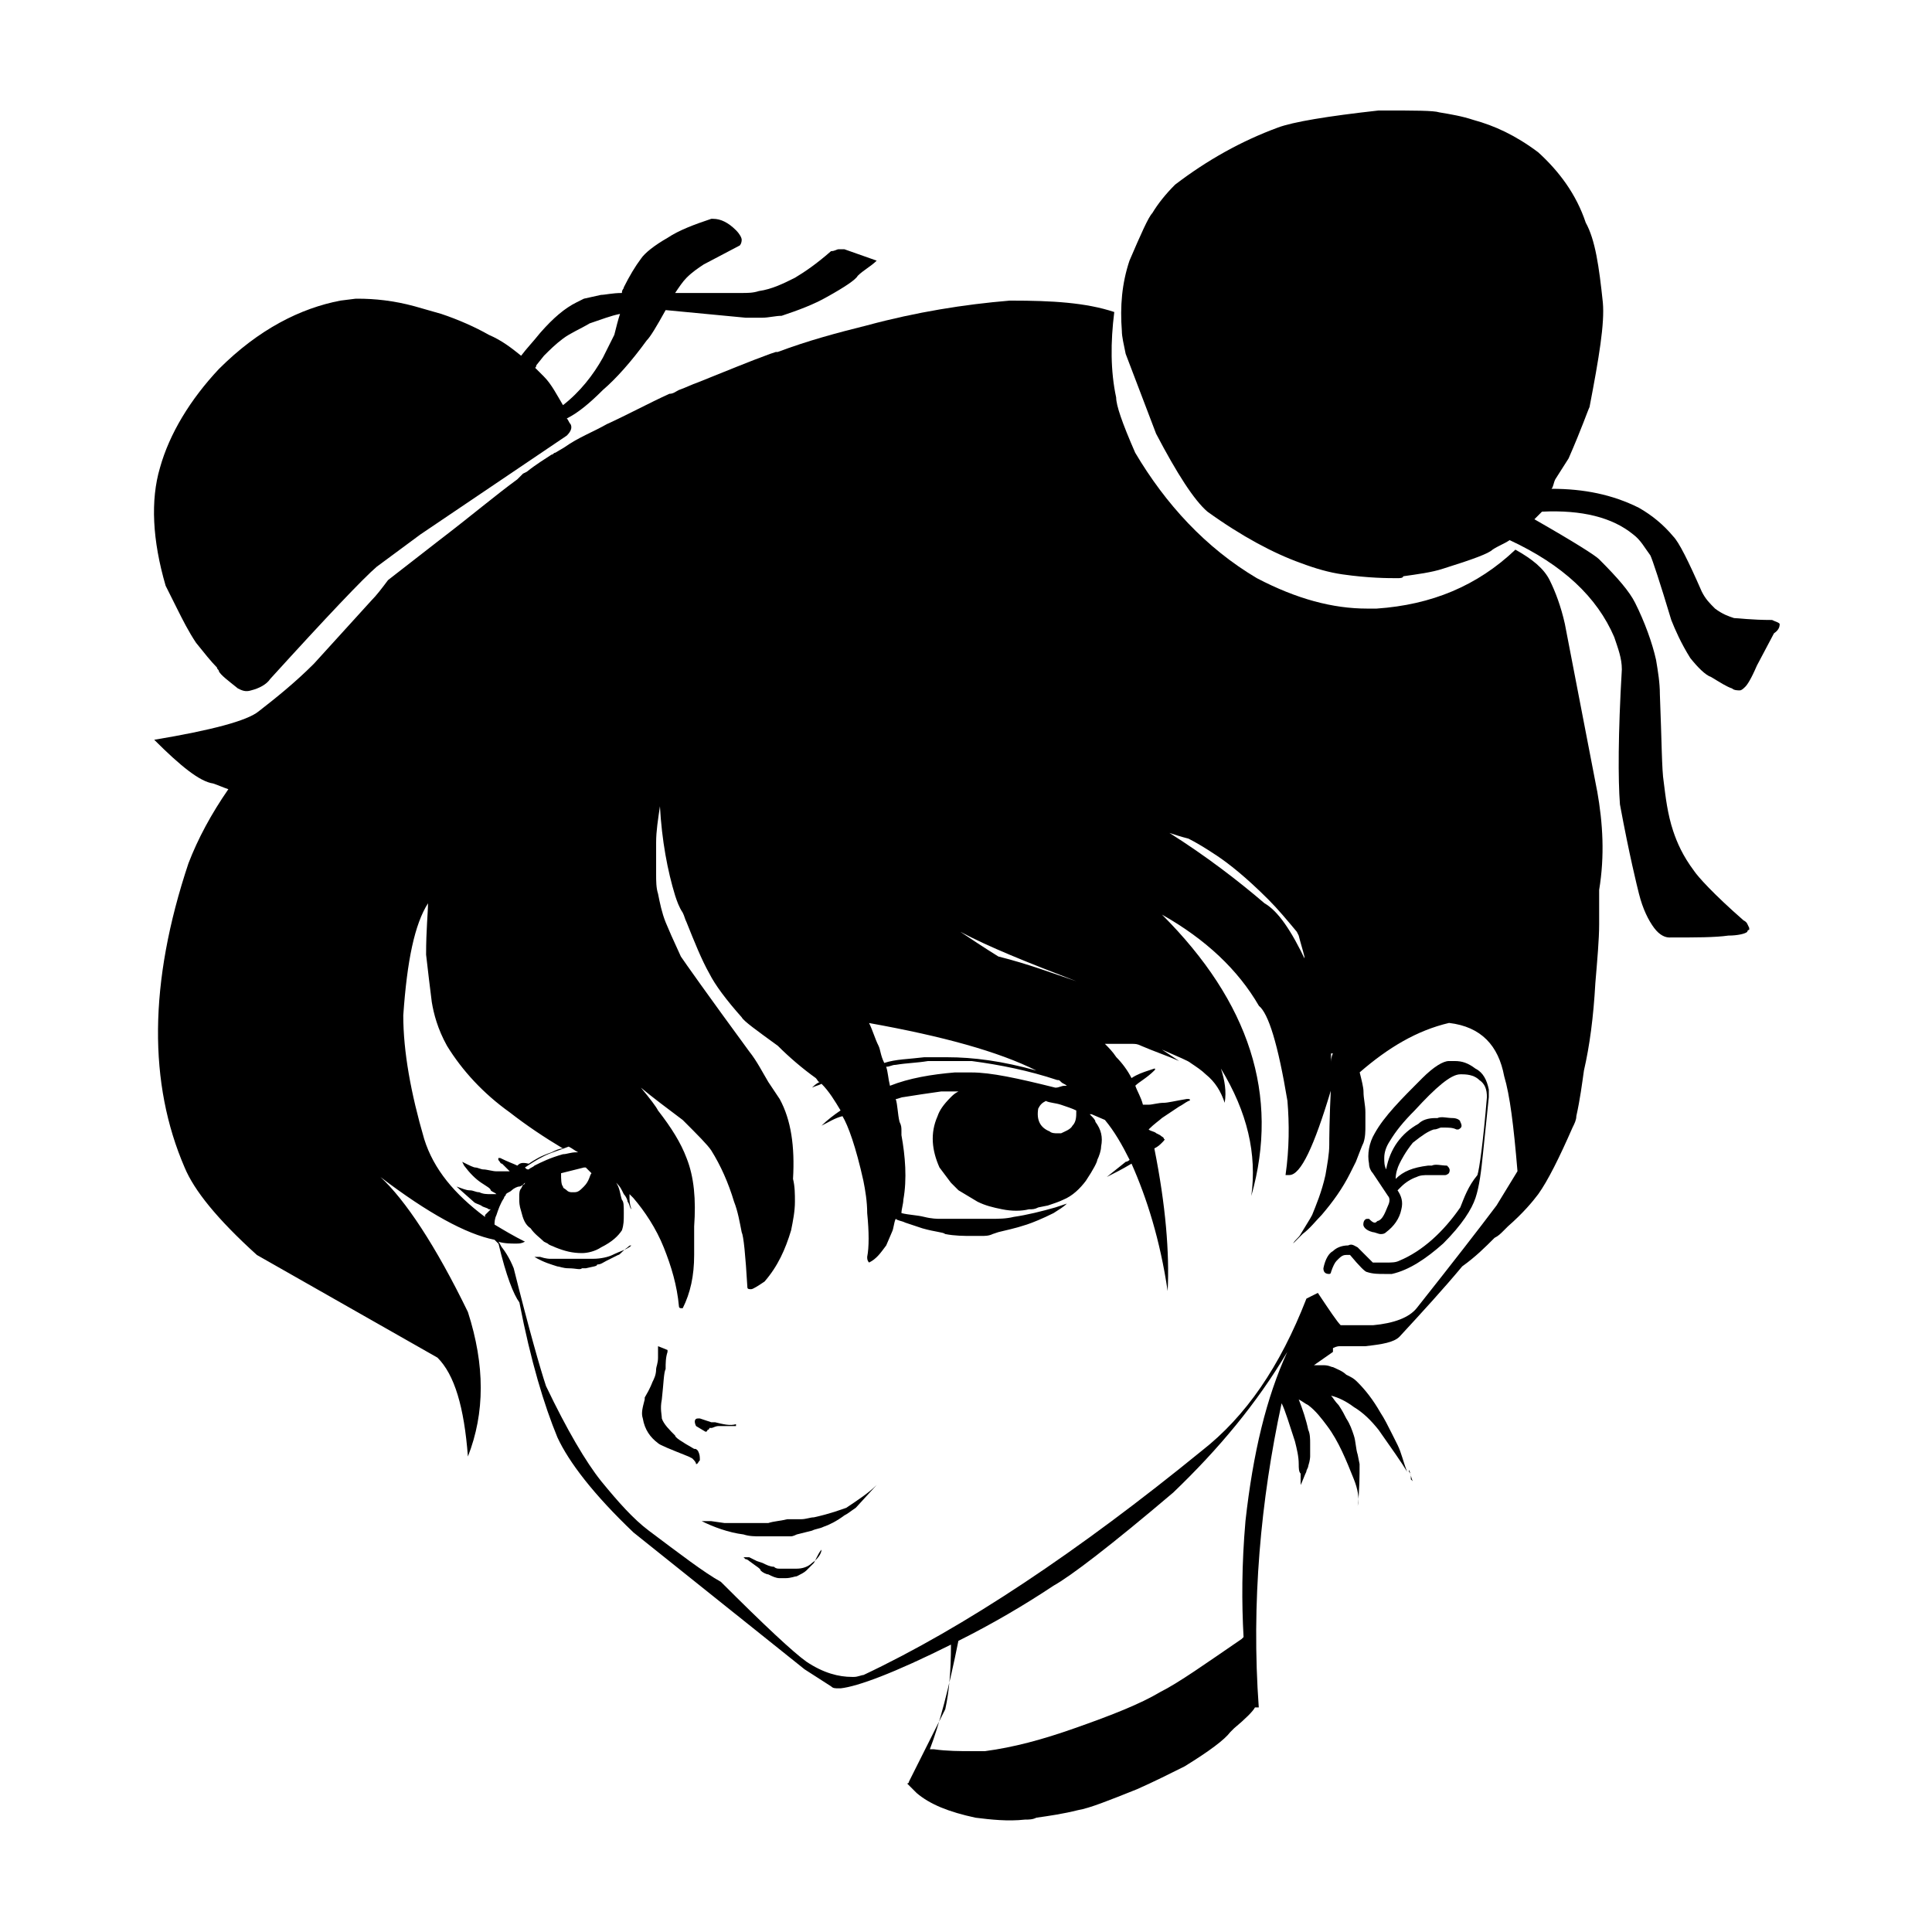 <?xml version="1.0" encoding="UTF-8"?>
<!-- Uploaded to: ICON Repo, www.iconrepo.com, Generator: ICON Repo Mixer Tools -->
<svg fill="#000000" width="800px" height="800px" version="1.1" viewBox="144 144 512 512" xmlns="http://www.w3.org/2000/svg">
 <g>
  <path d="m517.89 536.03v-1.008s0-0.504-0.504-1.008v-1.008 0.504c0.504 1.008 0.504 2.016 1.008 3.023z"/>
  <path d="m530.99 463.98c-4.535 6.551-10.078 11.586-16.121 14.105-1.008 0.504-2.016 0.504-3.527 0.504h-0.504-3.023l-4.031-4.031c-1.008-0.504-1.512-1.008-2.519-0.504-1.512 0-3.023 0.504-4.031 1.512-1.008 0.504-2.016 2.016-2.519 4.535 0 1.008 0.504 1.512 1.512 1.512 0.504 0 0.504-0.504 0.504-0.504 0.504-1.512 1.008-2.519 1.512-3.023 1.008-1.008 1.512-1.512 2.519-1.512h0.504 0.504c2.519 3.023 4.031 4.535 4.535 4.535 1.512 0.504 3.023 0.504 4.535 0.504h0.504 1.512c4.535-1.008 9.07-4.031 13.602-8.062 5.039-5.039 7.559-9.07 8.566-12.09 1.008-3.023 1.512-7.055 2.016-12.09l1.512-14.609v-2.016c-0.504-2.519-1.512-4.535-3.527-5.543-2.016-1.512-3.527-2.016-5.543-2.016h-0.504-1.008c-1.512 0-4.031 1.512-7.055 4.535-5.543 5.543-10.078 10.078-12.594 14.609-1.512 2.519-2.016 5.543-1.512 8.062 0 1.008 0.504 2.016 1.008 2.519l4.031 6.047c0.504 0.504 0.504 1.512 0 2.519-1.008 2.519-1.512 3.527-2.519 4.031-0.504 0-0.504 0.504-1.008 0.504s-1.008-0.504-1.512-1.008h-0.504c-0.504 0-1.008 0.504-1.008 1.512 0 0.504 0.504 1.512 2.519 2.016 0.504 0 1.512 0.504 2.016 0.504s1.008 0 1.512-0.504c2.016-1.512 3.527-3.527 4.031-6.047 0.504-2.016 0-3.527-1.008-5.039l1.008-1.008c1.008-1.008 2.519-2.016 4.031-2.519 1.008-0.504 2.016-0.504 3.023-0.504h1.008 3.527c0.504 0 1.008-0.504 1.008-0.504 0.504-1.008 0-1.512-0.504-2.016-1.512 0-3.023-0.504-4.031 0h-1.008c-4.031 0.504-6.551 1.512-8.566 3.527 0-1.512 0.504-3.023 1.008-4.031 0.504-1.008 1.512-3.023 3.527-5.543 2.519-2.016 4.031-3.023 5.543-3.527 1.008 0 1.512-0.504 2.016-0.504h0.504c1.512 0 2.519 0 3.527 0.504h0.504c1.008-0.504 1.008-1.008 0.504-2.016 0-0.504-1.008-1.008-2.016-1.008-1.512 0-3.023-0.504-4.031 0h-0.504c-2.016 0-3.527 0.504-4.535 1.512-4.535 2.519-7.559 6.551-8.566 12.09-0.504-1.008-0.504-2.016-0.504-3.023 0-1.512 0.504-3.023 1.512-4.535 1.512-2.519 3.527-5.039 6.551-8.062 5.543-6.047 9.574-9.574 12.09-9.574h0.504c2.016 0 3.527 0.504 4.535 1.512 1.512 1.008 2.016 2.519 2.016 4.535-1.008 12.09-2.016 19.145-2.519 20.656-2.519 3.031-3.527 6.055-4.535 8.57z"/>
  <path d="m333.5 520.91h-1.008l-3.023-1.008h-0.504c-1.008 0-1.008 1.008-0.504 2.016l2.519 1.512s0.504 0 0.504-0.504c0 0 0.504 0 0.504-0.504h0.504c0.504 0 1.008-0.504 2.016-0.504h0.504 1.512 2.519v-0.504c-1.512 0.504-3.527 0-5.543-0.504z"/>
  <path d="m190.92 305.28c1.512 3.023 3.023 6.047 5.039 9.07 2.016 2.519 4.031 5.039 5.543 6.551 0 0.504 0.504 0.504 0.504 1.008 0.504 1.008 2.519 2.519 5.039 4.535 1.008 0.504 2.016 1.008 3.527 0.504 2.016-0.504 4.031-1.512 5.039-3.023 15.113-16.625 24.688-26.703 28.215-29.727l11.586-8.566 38.793-26.199c1.008-1.008 1.512-2.016 1.008-3.023-0.504-0.504-0.504-1.008-1.008-1.512 3.023-1.512 6.047-4.031 9.574-7.559 3.527-3.023 7.559-7.559 11.586-13.098 1.008-1.008 2.519-3.527 5.039-8.062l21.16 2.016h4.535c1.512 0 3.527-0.504 5.039-0.504 4.535-1.512 8.566-3.023 12.09-5.039 4.535-2.519 7.559-4.535 8.062-5.543 1.512-1.512 3.527-2.519 5.039-4.031l-8.566-3.023h-1.512c-0.504 0-1.008 0.504-2.016 0.504-4.031 3.527-7.055 5.543-9.574 7.055-3.023 1.512-6.047 3.023-9.574 3.527-1.512 0.504-3.023 0.504-4.535 0.504h-1.512-16.121c1.008-1.512 2.016-3.023 3.023-4.031 1.512-1.512 3.023-2.519 4.535-3.527l9.574-5.039s0.504-0.504 0.504-1.512c0-0.504-0.504-1.512-1.512-2.519-2.016-2.016-4.031-3.023-6.047-3.023h-0.504c-4.535 1.512-8.566 3.023-11.586 5.039-3.527 2.016-6.047 4.031-7.055 5.543-1.512 2.016-3.023 4.535-4.535 7.559 0 0.504-0.504 0.504-0.504 1.512-2.519 0-4.535 0.504-5.543 0.504l-4.535 1.008-2.016 1.008c-3.023 1.512-6.047 4.031-9.574 8.062-2.016 2.519-3.527 4.031-5.039 6.047-2.519-2.016-5.039-4.031-8.566-5.543-3.527-2.016-8.062-4.031-12.594-5.543l-7.055-2.016c-5.543-1.512-10.578-2.016-15.113-2.016h-0.504l-4.031 0.504c-10.578 2.016-21.664 7.559-32.242 18.137-7.559 8.062-13.098 17.129-15.617 26.199-2.519 8.566-2.016 19.145 1.512 31.234zm95.219-64.488 2.016-2.519c1.512-1.512 3.023-3.023 5.039-4.535s4.535-2.519 7.055-4.031c3.023-1.008 5.543-2.016 8.062-2.519-0.504 1.512-1.008 3.527-1.512 5.543-1.008 2.016-2.016 4.031-3.023 6.047-2.519 4.535-6.047 9.07-10.578 12.594-1.512-2.519-3.023-5.543-5.039-7.559l-2.519-2.519c-0.004 0.508 0.5 0.004 0.5-0.5z"/>
  <path d="m615.63 309.31c-0.504-0.504-1.008-0.504-2.016-1.008-5.543 0-9.07-0.504-10.078-0.504-1.512-0.504-3.023-1.008-5.039-2.519-1.512-1.512-2.519-2.519-3.527-4.535-3.527-8.062-6.047-13.098-7.559-14.609-2.519-3.023-5.543-5.543-9.07-7.559-7.055-3.527-14.609-5.039-23.176-5.039 0.504-0.504 0.504-1.512 1.008-2.519l3.527-5.543c3.527-8.062 5.039-12.594 5.543-13.602 2.519-13.098 4.031-22.168 3.527-27.711-1.008-9.574-2.016-16.625-4.535-21.16-2.519-7.559-7.055-13.602-12.594-18.641-6.047-4.535-11.586-7.055-17.129-8.566-3.023-1.008-6.047-1.512-9.07-2.016-1.504-0.496-6.543-0.496-15.109-0.496h-1.008c-13.602 1.512-22.672 3.023-26.703 4.535-9.574 3.527-18.641 8.566-27.207 15.113-2.519 2.519-4.535 5.039-6.047 7.559-1.008 1.008-3.023 5.543-6.047 12.594-2.016 6.047-2.519 12.09-2.016 18.641 0 1.512 0.504 3.527 1.008 6.047l8.062 21.16c5.543 10.578 10.078 17.633 13.602 20.656 9.07 6.551 17.633 11.082 24.688 13.602 4.031 1.512 7.559 2.519 11.082 3.023 7.055 1.008 12.09 1.008 14.609 1.008 0.504 0 1.512 0 1.512-0.504 3.527-0.504 7.559-1.008 10.578-2.016 8.062-2.519 12.09-4.031 13.098-5.039 1.512-1.008 3.023-1.512 4.535-2.519 14.105 6.551 23.176 15.113 27.711 25.695 1.008 3.023 2.016 5.543 2.016 8.566-1.008 17.129-1.008 29.223-0.504 35.77 2.519 13.602 4.535 21.664 5.039 23.68 1.008 4.031 2.519 7.055 4.031 9.07 1.512 2.016 3.023 2.519 4.031 2.519 7.055 0 12.09 0 15.617-0.504 2.519 0 4.535-0.504 5.039-1.008 0 0 0-0.504 0.504-0.504v-0.504c-0.504-1.008-0.504-1.512-1.512-2.016-8.062-7.055-12.09-11.586-13.098-13.098-3.023-4.031-4.535-7.559-5.543-10.578-1.512-4.535-2.016-9.07-2.519-13.098-0.504-3.023-0.504-10.578-1.008-23.176 0-3.023-0.504-6.047-1.008-9.07-1.008-4.535-3.023-10.078-5.543-15.113-1.512-3.023-4.535-6.551-9.574-11.586-1.008-1.008-6.551-4.535-17.129-10.578l2.016-2.016c10.578-0.504 18.641 1.512 24.184 6.047 2.016 1.512 3.023 3.527 4.535 5.543 0.504 1.008 2.519 7.055 5.543 17.129 1.008 2.519 2.519 6.047 5.039 10.078 2.016 2.519 4.031 4.535 5.543 5.039 2.519 1.512 4.031 2.519 5.543 3.023 0.504 0.504 1.512 0.504 2.016 0.504s1.008-0.504 1.512-1.008 1.512-2.016 3.023-5.543l4.535-8.566c1.512-1.02 1.512-2.027 1.512-2.531z"/>
  <path d="m316.87 510.33s-0.504 1.512-2.016 4.031v0.504c-0.504 2.016-1.008 3.527-0.504 5.039 0.504 3.023 2.016 5.039 4.031 6.551 0.504 0.504 3.023 1.512 8.062 3.527l1.008 0.504c0.504 0.504 1.008 1.008 1.008 1.512 0.504 0 0.504-0.504 1.008-1.008 0-1.008 0-1.512-0.504-2.519-0.504-0.504-0.504-0.504-1.008-0.504-3.527-2.016-5.039-3.023-5.039-3.527-1.512-1.512-3.023-3.023-3.527-4.535 0-1.008-0.504-2.519 0-5.039 0.504-4.535 0.504-7.055 1.008-8.062 0-1.512 0-3.023 0.504-4.535v-0.504l-2.519-1.004v3.023c0 1.512-0.504 2.519-0.504 3.023 0 1.508-0.504 2.516-1.008 3.523z"/>
  <path d="m294.7 480.11c2.016 0 3.023 0.504 3.527 0h1.008c2.016-0.504 3.023-0.504 3.023-1.008 1.008 0 1.512-0.504 2.519-1.008s2.016-1.008 3.023-1.512c0.504 0 1.008-1.008 2.519-2.016 0.504-0.504 0.504-0.504 1.008-0.504-1.008 1.008-3.023 1.512-5.039 2.519-1.008 0.504-3.023 1.008-5.039 1.008h-1.008-0.504-1.512-0.504-1.512-1.512-3.023-2.016s-1.008 0-2.519-0.504h-0.504-0.504-0.504c2.519 1.512 4.535 2.016 6.047 2.519 0.504 0 1.512 0.504 3.023 0.504z"/>
  <path d="m567.26 353.65-8.562-44.336c-1.008-4.535-2.519-8.566-4.031-11.586-1.512-3.023-4.535-5.543-9.07-8.062-10.078 9.574-22.168 14.609-36.777 15.617h-2.519c-9.07 0-18.641-2.519-29.223-8.062-13.602-8.062-24.184-19.648-32.242-33.25-3.527-8.062-5.039-12.594-5.039-14.609-1.512-7.055-1.512-14.609-0.504-22.672-7.559-2.519-16.625-3.023-27.207-3.023h-0.504c-12.09 1.008-24.688 3.023-37.785 6.551-8.062 2.016-15.617 4.031-23.68 7.055h-0.504l-1.512 0.504c-5.543 2.016-11.586 4.535-19.145 7.559-1.512 0.504-3.527 1.512-5.039 2.016-1.008 0.504-1.512 1.008-2.519 1.008-5.543 2.519-11.082 5.543-16.625 8.062-3.527 2.016-7.559 3.527-11.082 6.047l-2.516 1.504c-0.504 0-0.504 0.504-1.008 0.504-1.512 1.008-4.031 2.519-6.551 4.535l-1.008 0.504-1.512 1.512c-5.543 4.031-12.09 9.574-20.656 16.121l-13.602 10.578c-1.512 2.016-3.023 4.031-4.535 5.543l-15.113 16.625c-5.039 5.039-10.078 9.07-14.609 12.594-3.023 2.519-12.594 5.039-27.711 7.559 7.055 7.055 12.09 11.082 15.617 11.586 1.512 0.504 2.519 1.008 4.031 1.512-4.535 6.551-8.062 13.098-10.578 19.648-10.582 31.742-10.582 58.445-1.008 80.613 2.519 6.047 8.566 13.602 19.145 23.176l47.863 27.207c4.535 4.535 7.055 13.098 8.062 26.199 4.535-11.586 4.535-24.184 0-38.289-8.566-17.633-16.625-29.727-23.176-35.77 12.594 9.574 22.672 15.113 30.23 16.625 0.504 0.504 1.008 1.008 2.016 2.016-0.504-0.504-0.504-1.008-1.008-1.512 1.512 0.504 3.527 0.504 4.535 0.504 1.008 0 1.512 0 2.519-0.504-3.023-1.512-5.543-3.023-8.062-4.535 0-0.504 0-1.512 0.504-2.519 0.504-1.512 1.008-3.023 2.016-4.535 0-0.504 0.504-0.504 0.504-1.008 0.504-0.504 1.008-0.504 1.512-1.008 0.504-0.504 1.512-1.008 2.016-1.008s1.008-0.504 1.512-1.008c0 0 0 0.504-0.504 0.504l-0.504 1.008c-0.504 0.504-0.504 1.512-0.504 2.016v1.008c0 0.504 0 1.512 0.504 3.023 0.504 2.016 1.008 3.527 2.519 4.535 1.008 1.512 2.519 2.519 3.527 3.527l1.008 0.504c0.504 0.504 1.008 0.504 2.016 1.008 2.519 1.008 4.535 1.512 7.055 1.512 1.512 0 3.527-0.504 5.039-1.512 3.023-1.512 4.535-3.023 5.543-4.535 0.492-1.516 0.492-2.523 0.492-4.539 0-2.016 0-3.023-0.504-3.527-0.504-1.512-0.504-3.023-1.512-4.535 0.504 0.504 1.008 1.008 1.512 2.016l0.504 1.008c0.504 0.504 1.008 1.512 1.008 2.016 0.504 0.504 0.504 1.512 1.008 2.016-0.504-1.512-0.504-2.519-0.504-3.023v-1.008c0.504 0.504 0.504 0.504 1.008 1.008 3.023 3.527 6.047 8.062 8.062 13.098 2.016 5.039 3.527 10.078 4.031 15.617 0 0.504 0.504 0.504 0.504 0.504h0.504c2.016-4.031 3.023-8.566 3.023-14.105v-7.559c0.504-7.055 0-13.098-2.016-18.137-1.512-4.031-4.031-8.062-7.559-12.594-0.504-1.008-2.016-3.023-4.535-6.047 3.023 2.519 7.055 5.543 11.082 8.566 4.031 4.031 6.551 6.551 7.559 8.062 2.519 4.031 4.535 8.566 6.047 13.602 1.008 2.519 1.512 5.543 2.016 8.062 0.504 1.008 1.008 6.047 1.512 14.609 0 0.504 0.504 0.504 1.008 0.504 0.504 0 2.016-1.008 3.527-2.016 3.527-4.031 5.543-8.566 7.055-13.602 0.504-2.519 1.008-5.039 1.008-7.559 0-2.016 0-4.031-0.504-6.047 0.504-8.566-0.504-15.617-3.527-21.16-1.008-1.512-2.016-3.023-3.023-4.535-1.512-2.519-3.023-5.543-5.039-8.062-11.082-15.113-17.129-23.68-18.137-25.191l-2.519-5.543-1.512-3.527c-1.008-2.519-1.512-5.039-2.016-7.559-0.504-1.512-0.504-3.527-0.504-5.039v-8.566c0-3.023 0.504-6.047 1.008-9.574 0.504 9.07 2.016 17.129 4.031 23.68 0.504 1.512 1.008 3.023 2.016 4.535 0.504 1.008 0.504 1.512 1.008 2.519 2.016 5.039 4.031 10.078 6.047 13.602 1.512 3.023 4.535 7.055 8.566 11.586 0.504 1.008 4.031 3.527 9.574 7.559 3.023 3.023 6.551 6.047 10.078 8.566 0.504 0.504 0.504 1.008 1.008 1.008-1.008 0.504-1.512 1.008-2.016 1.512 1.008-0.504 1.512-0.504 2.519-1.008 2.016 2.016 3.527 4.535 5.039 7.055-1.512 1.008-3.527 2.519-5.039 4.031 2.016-1.008 3.527-2.016 5.543-2.519 1.512 2.519 3.527 8.062 5.543 17.129 0.504 2.519 1.008 5.543 1.008 8.566 0.504 5.039 0.504 9.07 0 11.586 0 0.504 0 1.008 0.504 1.512 2.016-1.008 3.023-2.519 4.535-4.535l1.512-3.527c0.504-1.008 0.504-2.519 1.008-3.527 0.504 0.504 1.512 0.504 2.519 1.008 1.512 0.504 3.023 1.008 4.535 1.512 3.527 1.008 5.543 1.008 6.047 1.512 2.519 0.504 5.039 0.504 7.055 0.504h1.512 1.008c1.008 0 2.016 0 3.023-0.504l1.512-0.504c2.016-0.504 4.535-1.008 7.559-2.016 1.512-0.504 4.031-1.512 7.055-3.023 1.512-1.008 2.519-1.512 3.527-2.519l-3.023 1.008c-3.527 1.008-7.559 2.016-11.082 2.519-2.016 0.504-4.031 0.504-6.047 0.504h-5.543-4.031-1.512-2.519c-0.504 0-2.016 0-4.031-0.504-2.016-0.504-4.031-0.504-6.047-1.008 0-1.008 0.504-2.519 0.504-3.527 1.008-5.543 0.504-11.586-0.504-17.129v-1.008c0-1.008 0-1.512-0.504-2.519-0.504-2.016-0.504-4.535-1.008-6.047 0.504 0 1.512-0.504 2.016-0.504 3.023-0.504 6.551-1.008 10.078-1.512h4.535c-1.008 0.504-1.512 1.008-2.016 1.512-2.016 2.016-3.023 3.527-3.527 5.039-2.016 4.535-1.512 9.07 0.504 13.602l3.023 4.031 2.016 2.016 5.039 3.023c2.016 1.008 4.031 1.512 6.551 2.016s5.039 0.504 7.055 0c1.008 0 1.512 0 2.519-0.504l2.519-0.504c1.512-0.504 3.023-1.008 4.031-1.512 2.519-1.008 4.535-3.023 6.047-5.039 2.016-3.023 3.023-5.039 3.023-5.543 0.504-1.008 1.008-2.519 1.008-3.527 0.504-2.519 0-4.535-1.512-6.551 0-0.504-0.504-1.008-1.512-2.016h0.504l3.527 1.512c2.519 3.023 4.535 6.551 6.551 10.578 0 0-0.504 0.504-1.008 0.504l-5.039 4.031c2.016-1.008 4.031-2.016 6.551-3.527 4.031 9.07 7.559 20.152 9.574 33.754 0.504-10.078-0.504-22.672-3.527-37.785 1.008-0.504 1.512-1.008 2.016-1.512 0.504-0.504 1.008-1.008 0.504-1.008 0-0.504-0.504-0.504-1.008-1.008l-1.008-0.504c-0.504-0.504-1.512-0.504-2.016-1.008 1.512-1.512 3.023-2.519 3.527-3.023 0 0 1.512-1.008 4.535-3.023 1.008-0.504 1.512-1.008 2.519-1.512 0.504 0 0.504-0.504 0-0.504h-0.504c-3.023 0.504-5.039 1.008-6.047 1.008-1.512 0-3.023 0.504-4.031 0.504h-1.512c-0.504-2.016-1.512-3.527-2.016-5.039 1.008-1.008 3.023-2.016 5.039-4.031 0 0 0.504-0.504 0-0.504l-1.512 0.504c-1.512 0.504-3.023 1.008-4.535 2.016-1.008-2.016-2.519-4.031-4.031-5.543-1.008-1.512-2.016-2.519-3.023-3.527h7.055c1.008 0 1.512 0 2.519 0.504 3.527 1.512 6.551 2.519 10.078 4.031-1.512-1.008-3.023-2.016-4.535-3.023 4.535 2.016 7.055 3.023 7.559 3.527 1.512 1.008 3.023 2.016 4.031 3.023 2.519 2.016 4.031 4.535 5.039 7.559 0.504-3.023 0-6.047-1.008-9.07 7.055 11.586 9.574 22.672 8.062 33.754 7.559-26.703-0.504-51.387-23.68-74.562 11.586 6.551 20.152 14.609 25.695 24.184 2.519 2.016 5.039 10.078 7.559 25.191 0.504 6.047 0.504 12.594-0.504 19.648h1.008c3.023 0 6.551-7.559 11.082-22.672v-2.016c-0.504 10.078-0.504 15.617-0.504 16.625 0 2.519-0.504 5.039-1.008 8.062-1.008 4.535-2.519 8.062-3.527 10.578-0.504 1.008-1.512 2.519-3.023 5.039-0.504 1.008-1.512 1.512-2.016 2.519l2.519-2.519c2.016-1.512 3.527-3.527 5.039-5.039 3.023-3.527 5.543-7.055 7.559-11.082l1.512-3.023c1.008-2.519 1.512-4.031 2.016-5.039 0.504-1.512 0.504-3.023 0.504-4.535v-3.527c0-2.016-0.504-3.527-0.504-5.543 0-1.008-0.504-3.023-1.008-5.039 7.559-6.551 15.113-11.082 23.68-13.098 8.566 1.008 13.098 6.047 14.609 14.105 1.512 5.039 2.519 13.098 3.527 25.191l-5.543 9.07c-4.535 6.047-11.586 15.113-21.16 27.207-2.016 2.519-6.047 4.031-11.586 4.535h-2.016-6.551c-1.008-1.008-3.023-4.031-6.047-8.566l-3.023 1.512c-7.055 18.137-16.121 31.234-27.711 40.305-32.746 26.703-62.977 46.855-89.68 59.449-0.504 0-1.512 0.504-2.519 0.504h-0.504c-3.527 0-7.559-1.008-12.09-4.031-3.527-2.519-11.082-9.574-22.672-21.16-4.535-2.519-11.082-7.559-19.145-13.602-4.031-3.023-8.062-7.559-12.594-13.098-4.031-5.039-9.07-13.602-14.609-25.191-1.512-4.535-4.535-15.113-8.566-31.234-1.008-2.519-2.519-5.039-4.031-6.551 2.016 8.566 4.031 13.602 5.543 15.617 3.023 15.617 6.551 27.207 10.078 35.77 3.023 6.551 9.574 15.113 20.152 25.191l45.344 36.273 7.055 4.535c0.504 0.504 1.008 0.504 2.016 0.504h0.504c4.535-0.504 14.105-4.031 29.223-11.586 0 7.055-0.504 12.594-1.512 17.129l-9.613 19.168s0 0.504-0.504 0.504c0.504 0.504 0.504 0.504 1.008 1.008 0.504 0.504 0.504 0.504 1.008 1.008l0.504 0.504c3.527 3.023 8.566 5.039 15.617 6.551 4.031 0.504 8.566 1.008 13.098 0.504 1.008 0 2.016 0 3.023-0.504 3.527-0.504 7.055-1.008 11.082-2.016 3.023-0.504 8.062-2.519 15.617-5.543 4.535-2.016 8.566-4.031 12.594-6.047 6.551-4.031 10.578-7.055 12.09-9.07 0.504-0.504 0.504-0.504 1.008-1.008 3.023-2.519 5.039-4.535 5.543-5.543h1.008c-2.008-27.707 0.512-54.91 6.055-80.605 1.008 2.016 2.016 5.543 3.527 10.078 0.504 2.016 1.008 4.031 1.008 6.047 0 1.008 0 2.016 0.504 2.519v2.519 1.008-0.504c0.504-1.008 1.008-2.519 1.512-3.527 0-0.504 0.504-1.008 0.504-1.512 0.504-1.512 0.504-2.519 0.504-2.519v-1.512-0.504-1.512c0-1.008 0-2.519-0.504-3.527-0.504-2.519-1.512-5.543-2.519-8.062 1.008 0.504 1.512 1.008 2.519 1.512 2.016 1.512 3.527 3.527 5.039 5.543 3.023 4.031 5.039 9.07 7.055 14.105 1.008 2.519 1.512 5.039 1.008 7.055 0.504-4.031 0.504-8.062 0.504-11.082l-0.504-2.519c-0.504-1.512-0.504-3.527-1.008-5.039-0.504-1.512-1.008-3.023-2.016-4.535-0.504-1.008-1.008-2.016-2.016-3.527-1.008-1.008-1.512-2.016-2.016-2.519 2.016 0.504 4.031 1.512 6.047 3.023 2.519 1.512 4.535 3.527 6.551 6.047 3.527 5.039 6.047 8.566 7.559 11.082-1.008-2.519-1.512-5.039-2.519-7.055l-1.512-3.023c-1.008-2.016-2.016-4.031-3.023-5.543-2.016-3.527-4.031-6.047-6.047-8.062-0.504-0.504-1.008-1.008-2.016-1.512l-1.008-0.504c-1.008-1.008-2.519-1.512-3.527-2.016-0.504 0-1.008-0.504-2.519-0.504h-1.512-1.008l5.039-3.527v-1.008c1.008-0.504 1.512-0.504 2.016-0.504h3.527 3.023c4.535-0.504 7.559-1.008 9.07-2.519 6.047-6.551 11.586-12.594 16.625-18.641 3.527-2.519 6.047-5.039 8.566-7.559 1.008-0.504 1.512-1.008 2.519-2.016l1.008-1.008c4.031-3.527 6.551-6.551 8.062-8.566 2.519-3.527 5.543-9.574 9.07-17.633 0.504-1.008 1.008-2.016 1.008-3.023 1.008-4.535 1.512-8.566 2.016-12.09 1.512-6.551 2.519-14.105 3.023-23.176 0.504-6.047 1.008-11.586 1.008-15.617v-9.07c1.496-9.059 0.992-17.625-0.52-26.188zm-286.16 99.25c-1.008-0.504-2.519-1.008-4.535-2.016h-0.504v0.504c0.504 0.504 0.504 1.008 1.008 1.008 0.504 0.504 0.504 0.504 1.008 1.008l1.008 1.008h-3.527c-1.008 0-2.519-0.504-3.527-0.504-0.504 0-1.512-0.504-2.016-0.504-0.504 0-1.512-0.504-3.527-1.512l0.504 1.008c1.512 2.016 3.023 3.527 4.535 4.535 1.512 1.008 2.519 1.512 2.519 2.016 0.504 0.504 1.008 0.504 1.512 1.008h-1.512c-1.008 0-2.016 0-3.023-0.504-1.008 0-1.512-0.504-2.519-0.504s-2.016-0.504-3.527-1.008l4.535 4.031c0.504 0.504 1.008 0.504 2.016 1.008 0.504 0.504 1.512 0.504 2.016 1.008h0.504l-1.512 1.512v0.504c-8.062-6.047-13.602-12.594-16.121-20.656-3.527-12.09-5.543-23.176-5.543-32.746 1.008-14.609 3.023-24.184 6.551-29.727 0 2.519-0.504 7.055-0.504 13.602 0.504 4.535 1.008 8.566 1.512 12.594 0.504 3.023 1.512 7.055 4.031 11.586 4.031 6.551 9.574 12.594 16.625 17.633 4.535 3.527 9.07 6.551 14.105 9.574-1.008 0-2.016 0.504-3.023 1.008-3.023 1.008-4.535 2.016-6.047 3.023-2.012-0.504-2.516 0-3.019 0.504zm4.535 0c-0.504 0.504-1.008 0.504-1.512 1.008-0.504 0-0.504 0-1.008-0.504 1.512-1.008 3.023-2.016 5.039-3.023 2.016-1.008 4.031-1.512 6.551-2.519 1.008 0.504 1.512 1.008 2.519 1.512h-0.504c-1.512 0-2.519 0.504-3.527 0.504-3.527 1.008-5.543 2.016-7.559 3.023zm13.102 5.543c-1.008 1.008-1.512 1.512-2.519 1.512h-0.504c-0.504 0-1.008 0-1.512-0.504-0.504-0.504-1.008-0.504-1.008-1.008-0.504-0.504-0.504-2.016-0.504-3.527l6.047-1.512h0.504c0.504 0.504 1.008 1.008 1.512 1.512-0.504 0.504-0.504 2.016-2.016 3.527zm99.754-67.512c7.559 4.031 17.633 8.062 30.73 13.098-6.047-2.016-12.594-4.535-20.656-6.551-4.031-2.516-7.051-4.531-10.074-6.547zm-21.664 30.23c-1.008-2.016-1.512-4.031-2.519-6.047 19.648 3.527 34.258 7.559 44.336 12.594-9.07-2.519-16.625-3.527-23.68-3.527h-0.504-5.543c-4.031 0.504-7.559 0.504-10.578 1.512-1.008-2.016-1.008-3.523-1.512-4.531zm24.688 7.051h-0.504-4.031c-6.047 0.504-12.09 1.512-17.129 3.527-0.504-2.016-0.504-3.527-1.008-5.039 1.008 0 1.512-0.504 2.519-0.504 3.023-0.504 5.543-0.504 8.566-1.008h5.543 6.047c7.559 1.008 15.113 2.519 22.672 5.039 0.504 0 0.504 0 1.008 0.504 0.504 0.504 1.008 0.504 1.512 1.008h-0.504c-1.008 0-1.512 0.504-2.519 0.504-10.082-2.519-17.137-4.031-22.172-4.031zm26.699 14.109c-0.504 1.008-2.016 1.512-3.023 2.016h-1.008c-0.504 0-1.512 0-2.016-0.504-2.519-1.008-3.527-3.023-3.023-6.047 0.504-1.008 1.008-1.512 2.016-2.016 1.008 0.504 2.519 0.504 4.031 1.008s3.023 1.008 4.031 1.512v0.504c0 1.008 0 2.519-1.008 3.527zm15.113-32.75c0.504 0 1.008 0.504 1.008 0.504l0.504 0.504c0-0.504-0.504-1.008-1.512-1.008zm35.773-26.199c-7.055-6.047-15.617-12.594-25.191-18.641 1.512 0.504 3.023 1.008 5.039 1.512 2.016 1.008 4.535 2.519 7.559 4.535 3.023 2.016 7.559 5.543 13.602 11.586 2.519 2.519 5.039 5.543 7.559 8.566l0.504 1.008c0.504 2.016 1.008 3.527 1.512 5.543 0 0.504 0 1.008 0.504 1.512-4.035-8.566-7.559-13.605-11.086-15.621zm17.633 42.32v-2.519h0.504c-0.504 1.008-0.504 2.016-0.504 2.519zm-22.672 121.42c-1.008 11.586-1.008 21.664-0.504 30.73l-0.504 0.504c-9.574 6.551-16.625 11.586-21.664 14.105-5.039 3.023-12.594 6.047-22.672 9.574-8.566 3.023-16.121 5.039-23.68 6.047h-1.512-2.016c-3.023 0-6.551 0-10.078-0.504h-0.504-0.504c2.519-6.551 5.039-16.121 7.559-28.719 9.07-4.535 17.633-9.574 25.191-14.609 4.535-2.519 15.113-10.578 31.738-24.688 12.09-11.586 22.168-23.68 30.23-37.281-5.539 12.094-9.066 26.703-11.082 44.84z"/>
  <path d="m370.78 543.59 5.543-6.047c-2.016 2.016-5.039 4.031-8.062 6.047-1.512 0.504-4.031 1.512-8.566 2.519-1.008 0-2.016 0.504-3.527 0.504h-1.512-2.016c-2.016 0.504-3.527 0.504-5.039 1.008h-2.016-2.016-5.543-2.016l-3.527-0.504h-1.512-0.504-0.504c3.023 1.512 7.055 3.023 11.082 3.527 1.512 0.504 3.023 0.504 4.535 0.504h7.055 1.008s0.504 0 1.512-0.504l4.031-1.008c1.008-0.504 2.016-0.504 3.023-1.008 1.512-0.504 3.527-1.512 5.543-3.023 1.012-0.508 1.516-1.008 3.027-2.016z"/>
  <path d="m359.19 558.2c-1.008 1.008-2.519 1.512-4.031 1.512h-0.504-1.008-1.008-1.512-0.504c-0.504 0-1.008 0-1.512-0.504-1.008 0-2.016-0.504-3.023-1.008l-1.512-0.504-2.016-1.008h-1.008-0.504l0.504 0.504c0.504 0 1.008 0.504 1.008 0.504 2.016 1.512 3.023 2.016 3.023 2.519 0.504 0.504 1.512 1.008 2.016 1.008 1.008 0.504 2.016 1.008 3.023 1.008h1.512c1.512 0 2.519-0.504 3.023-0.504 1.008-0.504 2.016-1.008 2.519-1.512 0.504-0.504 1.008-1.008 2.016-2.016l0.504-1.008c0.504-1.008 1.008-2.016 1.512-2.519 0 1.008-1.008 2.519-2.519 3.527z"/>
 </g>
</svg>